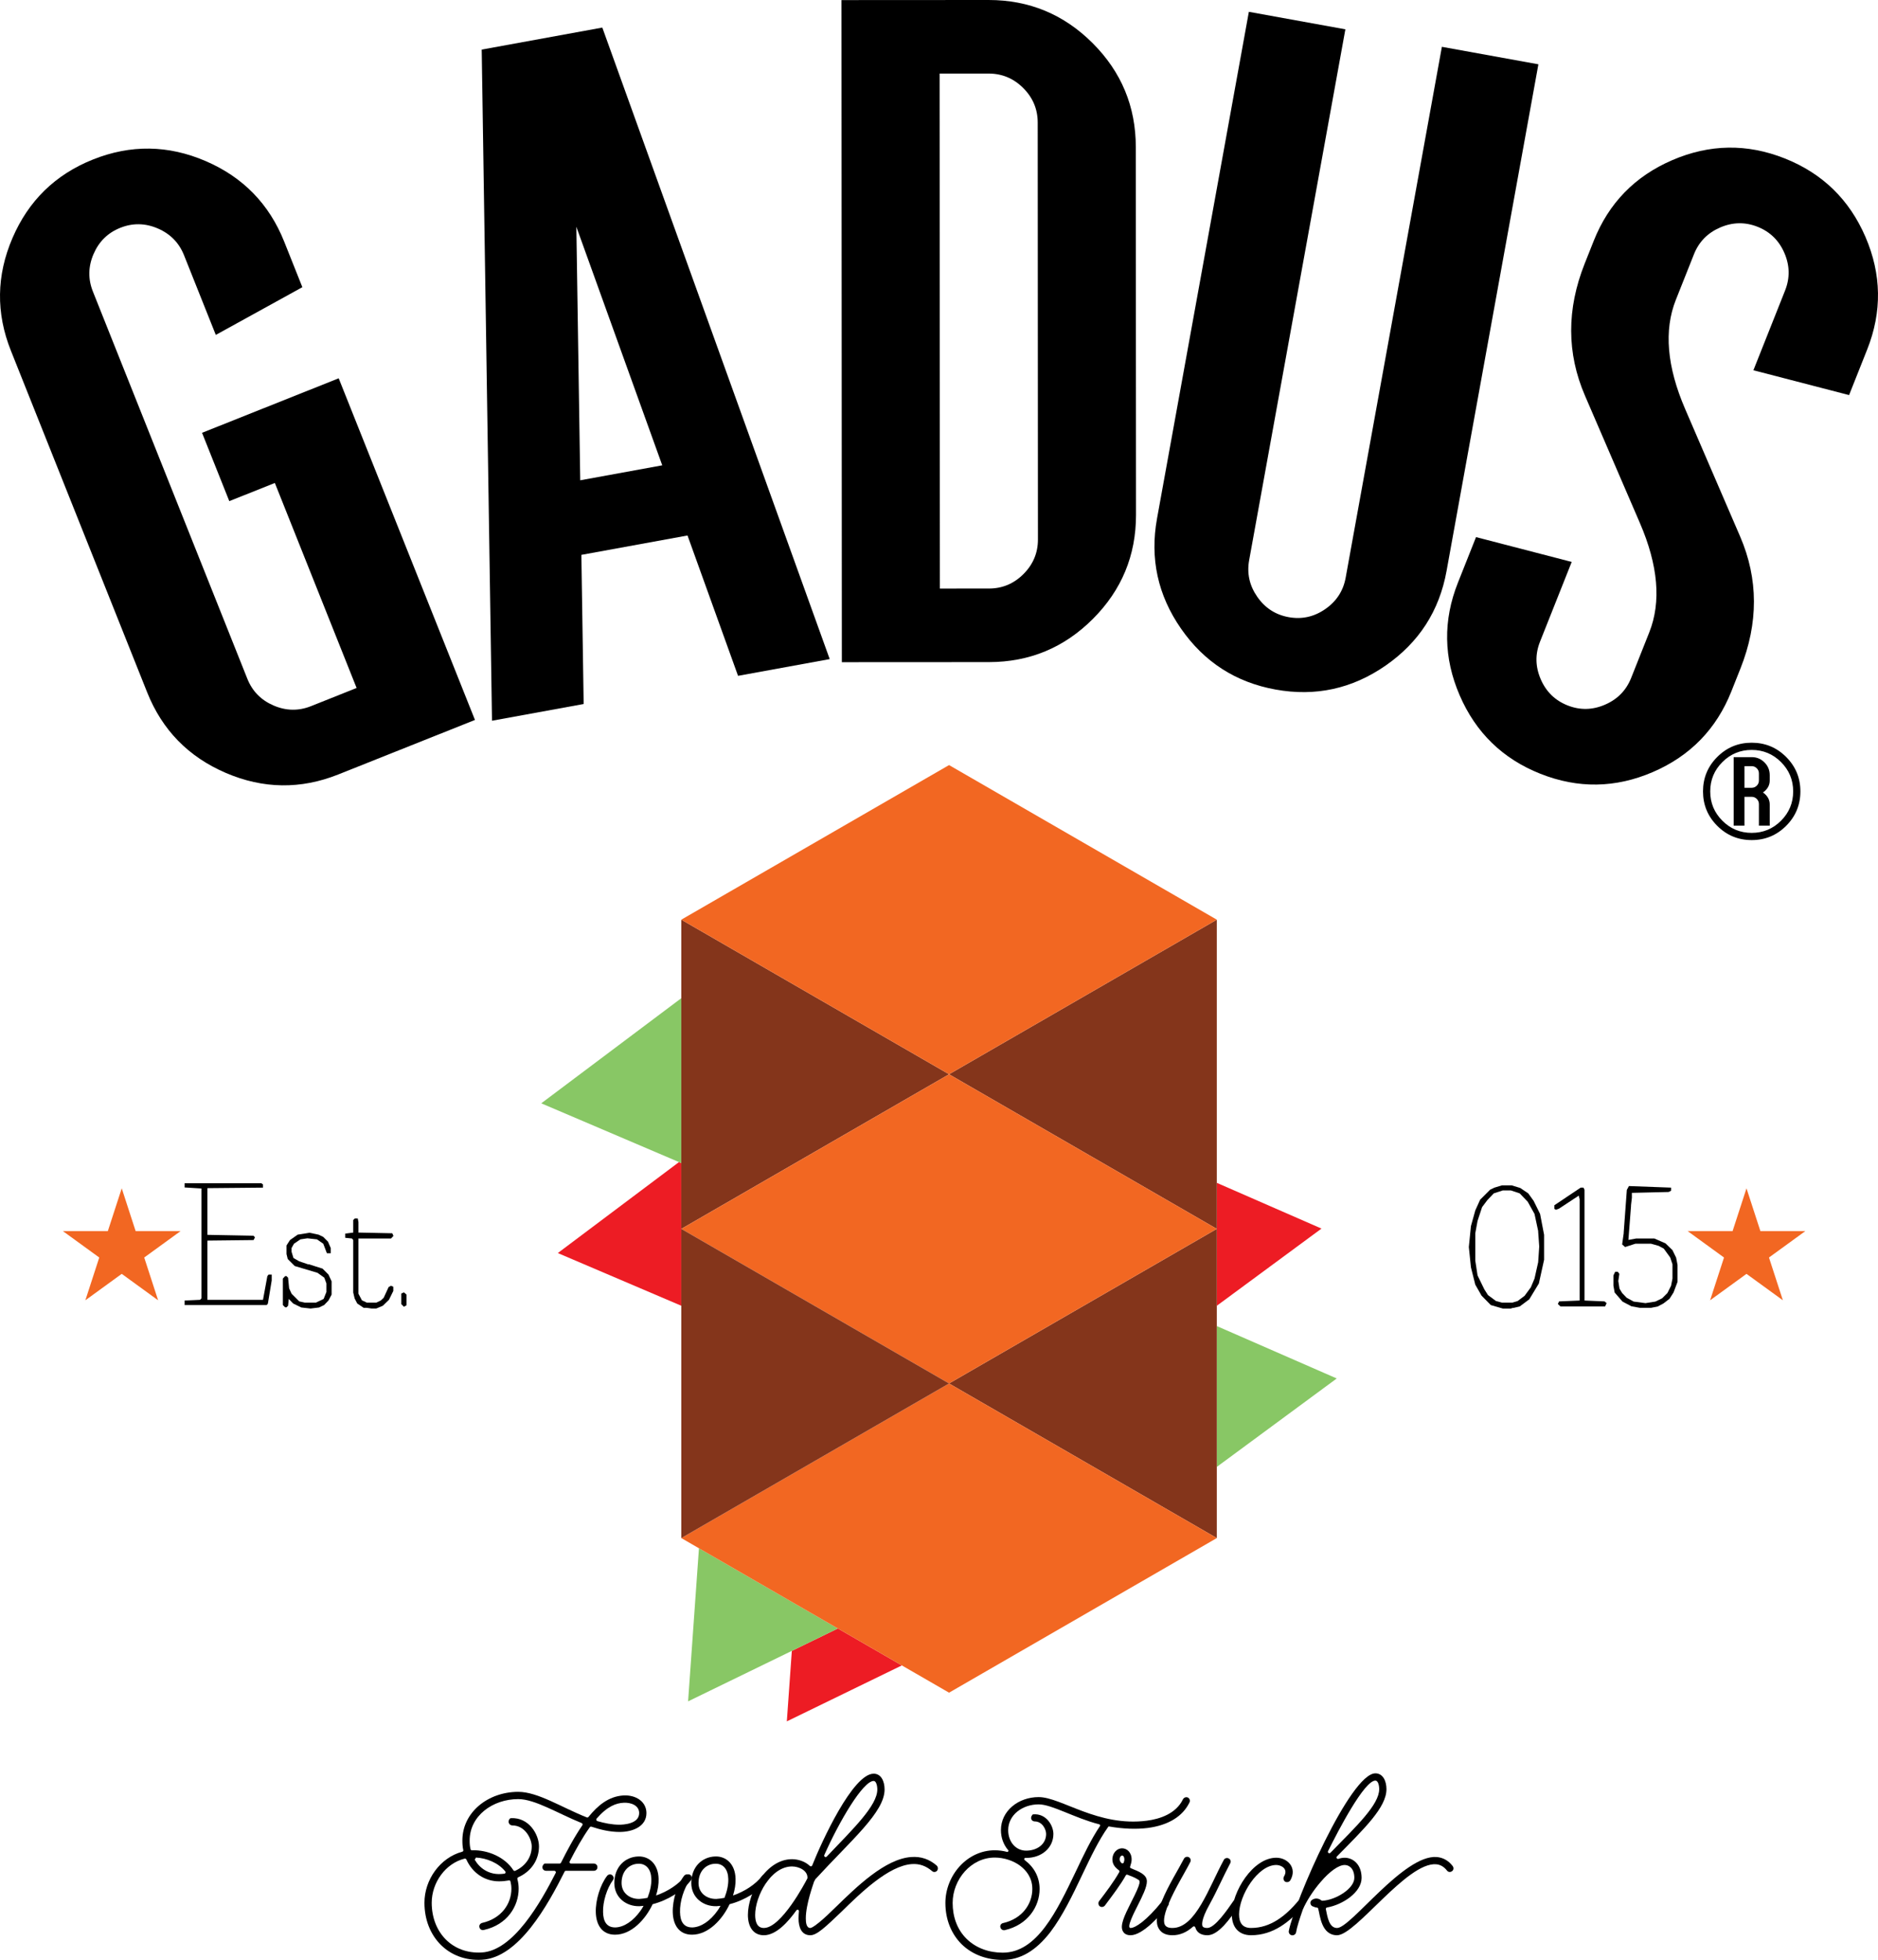 <svg xmlns="http://www.w3.org/2000/svg" xmlns:xlink="http://www.w3.org/1999/xlink" xmlns:a="http://ns.adobe.com/AdobeSVGViewerExtensions/3.0/" x="0px" y="0px" width="475.701px" height="496.422px" viewBox="0 0 475.701 496.422" style="enable-background:new 0 0 475.701 496.422;" xml:space="preserve">
<style type="text/css">
	.st0{fill:#ED1C24;}
	.st1{fill:#88C765;}
	.st2{fill:#84351B;}
	.st3{fill:#F26722;}
</style>
<defs>
</defs>
<g>
	<g>
		<g>
			<path d="M456.041,200.451c0,3.411-1.203,6.319-3.608,8.725c-2.406,2.406-5.314,3.608-8.725,3.608s-6.318-1.203-8.724-3.608     c-2.406-2.406-3.609-5.314-3.609-8.725c0-3.41,1.203-6.318,3.609-8.724c2.405-2.405,5.313-3.608,8.724-3.608     s6.318,1.203,8.725,3.608C454.837,194.133,456.041,197.041,456.041,200.451z M443.708,189.946c-2.898,0-5.375,1.026-7.427,3.079     c-2.053,2.053-3.079,4.528-3.079,7.427c0,2.899,1.026,5.375,3.079,7.427c2.052,2.053,4.528,3.079,7.427,3.079     c2.899,0,5.375-1.026,7.428-3.079c2.052-2.052,3.078-4.528,3.078-7.427c0-2.898-1.026-5.374-3.078-7.427     C449.083,190.972,446.607,189.946,443.708,189.946z M443.708,201.822h-1.827v7.308h-2.74v-17.357h4.567     c1.267,0,2.345,0.445,3.234,1.333c0.889,0.889,1.334,1.967,1.334,3.234v1.352c0,1.072-0.445,1.986-1.334,2.741     c-0.122,0.11-0.25,0.207-0.384,0.292c0.134,0.085,0.262,0.183,0.384,0.292c0.889,0.755,1.334,1.669,1.334,2.741v5.372h-2.741     v-5.481c0-0.5-0.18-0.929-0.539-1.288S444.208,201.822,443.708,201.822z M445.535,197.711v-1.827c0-0.5-0.18-0.929-0.539-1.288     s-0.788-0.539-1.288-0.539h-1.827v5.481h1.827c0.5,0,0.929-0.18,1.288-0.539S445.535,198.211,445.535,197.711z"></path>
		</g>
		<g>
			<polygon class="st0" points="141.293,317.384 171.99,294.34 172.574,294.589 172.574,311.258 172.574,328.134 172.574,330.729         "></polygon>
		</g>
		<g>
			<polygon class="st1" points="137.102,279.456 167.617,256.548 172.574,252.827 172.574,274.979 172.574,294.589 172.198,294.429         "></polygon>
		</g>
		<g>
			<polygon class="st0" points="334.737,311.184 308.221,330.733 308.221,326.152 308.221,320.572 308.221,306.095 308.221,299.599         "></polygon>
		</g>
		<g>
			<polygon class="st1" points="338.6,349.147 308.221,371.544 308.221,364.346 308.221,357.715 308.221,350.416 308.221,335.875         "></polygon>
		</g>
		<g>
			<polygon class="st0" points="199.305,436.001 200.572,418.147 212.236,412.473 220.5,417.244 224.076,419.309 228.439,421.828         "></polygon>
		</g>
		<g>
			<polygon class="st1" points="174.294,430.931 176.994,392.87 177.045,392.156 187.918,398.433 212.236,412.473 208.606,414.239         "></polygon>
		</g>
		<g>
			<polygon class="st2" points="240.397,350.416 274.309,330.837 308.22,311.258 308.22,350.416 308.22,389.574 274.309,369.995         "></polygon>
		</g>
		<g>
			<polygon class="st2" points="240.397,272.1 274.309,252.521 308.22,232.942 308.22,272.1 308.22,311.258 274.309,291.679    "></polygon>
		</g>
		<g>
			<polygon class="st2" points="240.397,272.1 206.485,252.521 172.574,232.942 172.574,272.1 172.574,311.258 206.485,291.679         "></polygon>
		</g>
		<g>
			<polygon class="st3" points="172.574,232.942 240.397,193.784 308.221,232.942 240.397,272.1    "></polygon>
		</g>
		<g>
			<polygon class="st3" points="172.574,311.258 240.397,272.1 308.221,311.258 240.397,350.416    "></polygon>
		</g>
		<g>
			<polygon class="st3" points="172.574,389.574 240.397,350.416 308.221,389.574 240.397,428.732    "></polygon>
		</g>
		<g>
			<polygon class="st2" points="240.397,350.416 206.485,330.837 172.574,311.258 172.574,350.416 172.574,389.574 206.485,369.995         "></polygon>
		</g>
	</g>
	<g>
		<g>
			<g>
				<path d="M62.65,171.918c1.259,3.155,3.475,5.414,6.649,6.777c3.173,1.365,6.337,1.418,9.492,0.159l11.538-4.601L69.62,122.33      l-11.539,4.602l-6.903-17.307l34.615-13.807l34.516,86.537l-34.615,13.806c-9.539,3.805-19.043,3.674-28.511-0.397      c-9.469-4.068-16.105-10.872-19.91-20.411L2.757,88.815c-3.804-9.537-3.672-19.041,0.398-28.51      c4.068-9.468,10.872-16.106,20.411-19.91c9.537-3.804,19.041-3.671,28.511,0.397c9.468,4.07,16.106,10.874,19.91,20.411      l4.602,11.538L54.663,84.83L46.61,64.638c-1.258-3.153-3.476-5.411-6.649-6.777c-3.174-1.363-6.339-1.417-9.492-0.159      c-3.155,1.258-5.413,3.476-6.776,6.649c-1.365,3.174-1.417,6.338-0.16,9.492L62.65,171.918z"></path>
			</g>
			<g>
				<path d="M147.264,140.54l0.58,37.775l-23.219,4.238L122.017,12.56l30.55-5.575l57.601,159.958l-23.219,4.236l-12.8-35.546      L147.264,140.54z M145.989,57.432l0.985,64.22l20.775-3.792L145.989,57.432z"></path>
			</g>
			<g>
				<path d="M250.415,0c10.268-0.005,19.049,3.635,26.341,10.918c7.291,7.284,10.941,16.061,10.946,26.329l0.051,93.166      c0.005,10.27-3.634,19.051-10.917,26.341c-7.284,7.293-16.061,10.94-26.329,10.947l-37.267,0.02l-0.091-167.7L250.415,0z       M262.854,31.049c-0.002-3.395-1.226-6.313-3.669-8.756c-2.446-2.44-5.365-3.661-8.76-3.659l-12.422,0.006l0.072,130.434      l12.422-0.007c3.394-0.001,6.313-1.225,8.755-3.67c2.44-2.442,3.661-5.362,3.66-8.758L262.854,31.049z"></path>
			</g>
			<g>
				<path d="M316.415,141.879c-0.606,3.342,0.075,6.432,2.043,9.27c1.967,2.84,4.622,4.563,7.964,5.169      c3.341,0.604,6.431-0.076,9.271-2.045c2.838-1.966,4.562-4.621,5.168-7.963l24.371-134.453l24.446,4.431L366.414,144.63      c-1.832,10.105-6.984,18.092-15.453,23.963c-8.472,5.872-17.76,7.89-27.862,6.059c-10.105-1.832-18.094-6.983-23.964-15.453      c-5.871-8.47-7.89-17.758-6.059-27.863L316.34,2.994l24.446,4.432L316.415,141.879z"></path>
			</g>
			<g>
				<path d="M417.765,160.161c3.057-7.694,2.267-16.921-2.37-27.676l-13.915-32.262c-4.639-10.753-4.664-21.904-0.077-33.448      l2.294-5.772c3.791-9.542,10.418-16.355,19.883-20.437c9.462-4.081,18.966-4.227,28.51-0.435      c9.542,3.791,16.355,10.42,20.438,19.884c4.08,9.464,4.226,18.968,0.434,28.51l-4.587,11.544l-24.235-6.288l8.027-20.202      c1.254-3.155,1.196-6.319-0.172-9.492c-1.369-3.171-3.63-5.386-6.785-6.64c-3.157-1.254-6.322-1.195-9.492,0.173      c-3.173,1.368-5.385,3.63-6.639,6.785l-4.587,11.544c-3.059,7.697-2.269,16.923,2.37,27.676l13.915,32.262      c4.636,10.755,4.664,21.904,0.077,33.448l-2.294,5.772c-3.792,9.544-10.422,16.357-19.884,20.437      c-9.464,4.083-18.968,4.227-28.51,0.435c-9.544-3.792-16.357-10.419-20.437-19.884c-4.083-9.462-4.227-18.966-0.435-28.51      l4.587-11.544l24.235,6.288l-8.027,20.202c-1.254,3.157-1.197,6.321,0.172,9.492c1.367,3.173,3.629,5.386,6.786,6.64      c3.154,1.254,6.318,1.196,9.491-0.173c3.172-1.366,5.386-3.628,6.64-6.785L417.765,160.161z"></path>
			</g>
		</g>
	</g>
	<g>
		<g>
			<path d="M163.742,459.229c0,3.356-3.402,4.781-6.805,4.781c-2.391,0-4.781-0.552-7.126-1.333c-0.138-0.046-0.322,0-0.414,0.138     c-1.885,2.621-3.632,5.793-5.104,8.689c-0.092,0.229,0.046,0.506,0.322,0.506h5.792c0.552,0,0.965,0.459,0.919,0.965     c0,0.506-0.414,0.874-0.919,0.874h-7.08c-0.138,0-0.276,0.092-0.322,0.229c-4.229,8.414-11.585,21.792-20.918,22.298     c-8.414,0.506-14.574-5.793-14.574-14.436c0-5.839,3.954-11.402,9.563-12.919c0.184-0.046,0.322-0.23,0.276-0.414     c-0.184-0.781-0.23-1.609-0.23-2.437c0-7.172,6.528-12.321,14.16-12.321c4.965,0,11.08,4,17.378,6.482     c0.138,0.046,0.322,0,0.414-0.138c2.345-2.896,5.103-5.195,8.827-5.426C161.075,454.586,163.742,456.333,163.742,459.229z      M142.088,471.826c1.471-2.942,3.264-6.344,5.425-9.517c0.138-0.184,0.046-0.46-0.184-0.552     c-6.023-2.437-11.815-6.068-16.045-6.068c-6.528,0-12.321,4.275-12.321,10.482c0,0.781,0.046,1.517,0.23,2.207     c0,0.184,0.184,0.275,0.368,0.275c3.954-0.138,8.322,1.701,10.482,5.058c0.092,0.138,0.276,0.229,0.46,0.138     c2.712-1.241,4.184-3.586,4.184-6.161c0-1.931-1.655-5.333-4.919-5.333c-0.782,0-1.333-0.965-0.598-1.747     c0.092-0.046,0.184-0.092,0.276-0.092c4.551-0.229,7.08,4.138,7.08,7.172c0,3.402-1.977,6.345-5.287,7.816     c-0.138,0.092-0.23,0.275-0.184,0.459c0.23,0.782,0.322,1.609,0.322,2.438c0,4.321-2.805,9.103-8.827,10.436     c-0.506,0.139-1.012-0.184-1.104-0.689c-0.138-0.506,0.184-0.966,0.689-1.104c4.874-1.104,7.402-4.827,7.402-8.643     c0-0.69-0.092-1.288-0.229-1.84c-0.046-0.229-0.23-0.321-0.414-0.275c-0.782,0.138-1.609,0.229-2.482,0.229     c-3.678,0-6.758-2.16-8.275-5.517c-0.092-0.184-0.276-0.275-0.46-0.229c-4.827,1.195-8.321,6.068-8.321,11.172     c0,7.585,5.287,13.011,12.643,12.597c8.045-0.414,14.988-12.735,18.757-20.137c0.138-0.23-0.046-0.552-0.322-0.552h-2.115     c-0.782,0-1.333-0.92-0.552-1.701c0.046-0.092,0.138-0.138,0.276-0.138h3.724C141.904,472.01,141.996,471.964,142.088,471.826z      M126.411,474.676c0.459,0,0.919-0.046,1.333-0.092c0.276,0,0.414-0.368,0.23-0.598c-1.747-2.161-4.735-3.356-7.402-3.494     c-0.184,0.322-0.138,0.23-0.322,0.552C121.537,473.252,123.744,474.676,126.411,474.676z M161.903,459.229     c0-1.885-1.977-2.713-3.908-2.62c-1.931,0.092-4.138,0.873-6.896,4.045c-0.138,0.185-0.046,0.506,0.184,0.598     c1.885,0.552,3.77,0.92,5.609,0.92C157.765,462.172,161.903,462.034,161.903,459.229z"></path>
			<path d="M150.917,484.378c-0.092-3.081,1.104-6.942,2.851-9.241c0.322-0.414,0.919-0.506,1.287-0.184     c0.414,0.321,0.506,0.873,0.184,1.287c-1.471,1.977-2.575,5.425-2.482,8.092c0.046,2.299,0.874,3.907,3.172,3.861     c2.161-0.092,4.459-1.609,6.345-4.275c0.276-0.368,0.506-0.781,0.735-1.195c-0.322,0.046-0.644,0.046-1.011,0.092     c-3.402,0.092-6.391-2.207-6.391-5.885c0-4.092,2.759-6.62,6.069-6.712c2.712-0.093,5.057,1.885,5.149,5.654     c0.046,1.334-0.184,2.759-0.644,4.229c2.942-1.011,5.793-2.85,7.402-5.011c0.322-0.414,0.874-0.46,1.288-0.184     c0.414,0.321,0.459,0.919,0.184,1.287c-2.115,2.805-5.977,5.149-9.747,6.114c-1.793,3.816-5.333,7.724-9.517,7.724     C152.572,490.032,151.009,487.641,150.917,484.378z M157.445,476.929c0,2.667,2.207,4.092,4.506,4.046     c0.689-0.046,1.379-0.138,2.069-0.276c0.644-1.654,1.011-3.31,0.965-4.781c-0.046-2.345-1.241-3.907-3.264-3.861     C159.376,472.102,157.445,473.895,157.445,476.929z"></path>
			<path d="M170.411,484.378c-0.092-3.081,1.104-6.942,2.851-9.241c0.322-0.414,0.919-0.506,1.287-0.184     c0.414,0.321,0.506,0.873,0.184,1.287c-1.471,1.977-2.575,5.425-2.482,8.092c0.046,2.299,0.874,3.907,3.172,3.861     c2.161-0.092,4.459-1.609,6.345-4.275c0.276-0.368,0.506-0.781,0.735-1.195c-0.322,0.046-0.644,0.046-1.011,0.092     c-3.402,0.092-6.391-2.207-6.391-5.885c0-4.092,2.759-6.62,6.069-6.712c2.712-0.093,5.057,1.885,5.149,5.654     c0.046,1.334-0.184,2.759-0.644,4.229c2.942-1.011,5.793-2.85,7.402-5.011c0.322-0.414,0.874-0.46,1.288-0.184     c0.414,0.321,0.459,0.919,0.184,1.287c-2.115,2.805-5.977,5.149-9.747,6.114c-1.793,3.816-5.333,7.724-9.517,7.724     C172.066,490.032,170.503,487.641,170.411,484.378z M176.939,476.929c0,2.667,2.207,4.092,4.506,4.046     c0.689-0.046,1.379-0.138,2.069-0.276c0.644-1.654,1.011-3.31,0.965-4.781c-0.046-2.345-1.241-3.907-3.264-3.861     C178.87,472.102,176.939,473.895,176.939,476.929z"></path>
		</g>
		<g>
			<path d="M237.351,473.849c-0.322,0.368-0.919,0.414-1.287,0.046c-1.517-1.287-3.172-1.885-5.103-1.747     c-5.885,0.414-12.919,7.264-17.838,12.091c-4.046,3.862-6.207,5.931-7.862,5.931c-2.253,0-2.988-2.023-2.988-4.276     c0-0.552,0.046-1.149,0.092-1.793c0.046-0.368-0.414-0.552-0.644-0.23c-2.069,2.896-5.103,6.299-8.229,6.299     c-2.804,0-4.046-2.299-4.046-5.149c0-5.563,4.552-14.114,11.172-14.114c1.609,0,3.356,0.598,4.505,1.701     c0.184,0.184,0.506,0.138,0.598-0.092c2.391-6.023,10.298-23.263,15.585-23.263c1.839,0,2.758,1.839,2.758,4     c0,5.747-8.321,12.689-17.516,22.712l-0.046,0.046c-0.046,0.138-0.184,0.368-0.23,0.46c-0.046,0.046-0.046,0.046-0.046,0.046     c-0.138,0.506-2.115,5.747-2.115,9.379c0,1.057,0.138,2.437,1.149,2.437c0.138,0,0.69-0.138,2.299-1.471     c1.195-0.965,2.621-2.345,4.276-3.954c4.965-4.827,12.321-12.091,18.988-12.551c2.437-0.184,4.597,0.552,6.436,2.161     C237.627,472.884,237.673,473.435,237.351,473.849z M204.48,475.826c0-0.046,0.046-0.046,0.046-0.092     c0.138-1.885-2.069-2.988-3.908-2.988c-5.379,0-9.333,7.54-9.333,12.275c0,1.701,0.46,3.31,2.207,3.31     C197.905,488.331,203.974,476.837,204.48,475.826z M208.801,469.849c-0.184,0.368,0.322,0.69,0.598,0.414     c6.896-7.218,12.827-12.965,12.827-17.011c0-1.057-0.322-2.161-0.919-2.161C218.594,451.092,212.571,461.344,208.801,469.849z"></path>
		</g>
		<g>
			<path d="M301.305,456.516c-1.701,3.54-5.333,5.793-10.574,6.482c-2.942,0.368-6.298,0.23-9.746-0.367     c-0.092-0.046-0.23,0-0.276,0.092c-2.345,3.264-4.413,7.586-6.574,12.138c-2.437,5.148-5.011,10.481-8.092,14.527     c-3.678,4.735-7.586,7.034-12.045,7.034c-3.954,0-7.678-1.287-10.437-4c-2.528-2.528-4.092-6.114-4.092-10.436     c0-6.896,5.425-13.333,12.505-13.333c1.058,0,2.115,0.138,3.127,0.414c0.275,0.046,0.46-0.276,0.275-0.506     c-0.046,0-0.046-0.046-0.092-0.046c-1.104-1.333-1.747-3.08-1.747-4.966c0-4.873,4.414-8.367,9.562-8.367     c5.701,0,15.034,7.586,27.401,5.977c3.172-0.413,7.355-1.701,9.148-5.425c0.23-0.414,0.736-0.644,1.196-0.46     C301.305,455.46,301.536,456.057,301.305,456.516z M278.64,462.494c0.092-0.139,0-0.368-0.185-0.414     c-6.298-1.609-11.999-5.058-15.355-5.058c-4.045,0-7.724,2.621-7.724,6.528c0,2.988,1.932,5.195,4.552,5.195     c2.805,0,5.058-1.655,5.058-4.229c0-1.149-0.966-3.172-2.896-3.172c-0.782,0-1.288-0.92-0.552-1.701     c0.046-0.092,0.138-0.092,0.184-0.092c3.311-0.276,5.104,2.85,5.104,4.965c0,3.494-2.942,6.068-6.896,6.068     c-0.046,0-0.138,0-0.184,0c-0.322,0-0.414,0.368-0.185,0.552c2.345,1.747,3.771,4.275,3.771,7.311     c0,4.459-2.988,9.103-8.827,10.436c-0.506,0.093-1.012-0.229-1.104-0.735c-0.138-0.46,0.184-0.966,0.689-1.058     c4.873-1.104,7.402-4.873,7.402-8.643c0-2.942-1.655-4.781-3.035-5.839c-1.746-1.334-4.184-2.115-6.482-2.115     c-6.022,0-10.666,5.563-10.666,11.494c0,3.448,1.104,6.712,3.54,9.103c2.438,2.391,5.747,3.494,9.149,3.494     c8.689,0,13.654-10.437,18.481-20.505C274.503,469.803,276.433,465.757,278.64,462.494z"></path>
			<path d="M284.48,489.251c-0.919-1.472,0.322-4,2.023-7.402c2.804-5.471,2.299-5.471,1.655-5.839     c-0.598-0.413-1.563-0.781-2.529-1.148c-0.138-0.093-0.367-0.047-0.46,0.138c-1.241,2.253-3.218,4.873-5.287,7.632     c-0.321,0.413-0.919,0.506-1.333,0.184c-0.367-0.321-0.413-0.92-0.138-1.287c1.609-2.115,3.77-4.966,5.104-7.356     c0.092-0.138,0.046-0.367-0.093-0.459c-0.965-0.69-1.654-1.518-1.654-2.759c0-1.701,1.241-2.805,2.437-2.805     s2.437,0.966,2.437,2.851c0,0.506-0.138,1.058-0.368,1.747c-0.092,0.184,0,0.368,0.185,0.46c1.885,0.781,4.046,1.517,4.046,3.31     c0,1.518-1.149,3.771-2.345,6.161c-0.736,1.471-2.942,5.654-1.793,5.654c1.195,0,3.999-1.793,8.045-6.804     c0.322-0.414,0.92-0.46,1.287-0.184c0.414,0.321,0.46,0.919,0.185,1.333c-1.978,2.437-6.391,7.494-9.517,7.494     C285.262,490.171,284.711,489.665,284.48,489.251z M283.607,470.953c0,0.321,0.184,0.644,0.46,0.919     c0.184,0.185,0.552,0.093,0.598-0.184c0.092-0.275,0.138-0.552,0.138-0.689c0-0.644-0.23-1.012-0.598-1.012     C284.067,469.987,283.607,470.217,283.607,470.953z"></path>
			<path d="M313.952,482.539c-1.196,1.747-2.621,3.77-3.954,5.194c-1.609,1.655-2.896,2.438-4.184,2.438     c-1.701,0-2.713-0.782-3.034-1.978c-0.093-0.275-0.414-0.367-0.598-0.184c-1.655,1.471-3.356,2.161-5.195,2.161     c-1.655,0-2.805-0.552-3.448-1.655c-0.874-1.426-0.644-3.678,0.781-7.034c1.563-3.862,4.321-8.229,5.563-10.666     c0.229-0.46,0.781-0.644,1.241-0.414c0.459,0.229,0.598,0.827,0.367,1.241c-1.241,2.482-3.953,6.805-5.471,10.528     c-1.425,3.356-1.287,4.827-0.92,5.425c0.46,0.735,1.518,0.735,1.886,0.735c5.885,0,9.194-10.206,13.011-17.24     c0.229-0.46,0.827-0.598,1.241-0.367c0.46,0.229,0.644,0.781,0.368,1.241c-1.701,3.172-3.311,6.941-5.149,10.252     c0,0.046,0,0.046-0.046,0.092c-2.299,4.092-1.932,5.333-1.793,5.609c0.184,0.275,0.552,0.413,1.195,0.413     c1.931,0,5.103-4.643,6.62-6.85c0.321-0.414,0.919-0.506,1.333-0.23C314.181,481.573,314.227,482.125,313.952,482.539z"></path>
			<path d="M312.02,484.883c0-5.701,5.334-14.345,11.265-14.345c2.896,0,5.379,2.621,3.54,5.747     c-0.276,0.414-0.828,0.552-1.288,0.322c-0.413-0.276-0.552-0.828-0.321-1.288c1.195-1.931-0.644-2.942-1.931-2.942     c-4.689,0-9.425,7.678-9.425,12.506c0,2.16,0.873,3.447,3.034,3.447c4.965,0,8.781-3.08,11.999-6.896     c0.322-0.414,0.92-0.46,1.287-0.139c0.414,0.322,0.46,0.92,0.139,1.288c-3.633,4.275-7.862,7.586-13.425,7.586     C313.952,490.171,312.02,488.331,312.02,484.883z"></path>
		</g>
		<g>
			<path d="M367.743,473.987c-0.414,0.276-0.965,0.184-1.241-0.23c-0.782-0.965-1.655-1.471-2.713-1.563     c-7.402-0.598-20.367,17.976-25.102,17.976c-4.046,0-4.322-5.149-4.781-6.712c0-0.138-0.138-0.276-0.276-0.276     c-0.414-0.046-0.782-0.184-1.103-0.322c-0.506-0.184-0.736-0.782-0.506-1.287c0.23-0.414,1.057-0.919,2.023-0.598     c0.184,0.046,0.414,0.184,0.644,0.368c0.092,0.046,0.184,0.092,0.276,0.092c3.402-0.184,8.092-3.08,8.092-5.793     c0-2.345-1.287-3.264-2.437-3.264c-1.517,0-3.77,1.563-6.115,4.322c-1.885,2.161-3.632,4.919-4.505,6.988     c-0.828,2.391-1.471,4.368-1.701,5.747c-0.092,0.506-0.598,0.828-1.103,0.736s-0.828-0.598-0.736-1.103     c1.471-7.494,15.585-39.906,21.93-39.906c1.931,0,2.804,1.977,2.804,4c0,4.643-5.563,9.931-12.551,17.057     c-0.276,0.276,0.046,0.736,0.414,0.598c0.506-0.184,1.057-0.276,1.563-0.276c2.023,0,4.276,1.609,4.276,5.103     c0,3.678-4.827,6.804-8.735,7.494c-0.23,0.046-0.368,0.23-0.322,0.414c0.414,2.023,0.828,4.781,2.85,4.781     c3.494,0,16.873-18.62,25.24-17.976c1.609,0.138,2.988,0.919,4.046,2.299C368.294,473.113,368.202,473.711,367.743,473.987z      M336.388,468.884c-0.184,0.368,0.322,0.69,0.598,0.414c6.758-6.896,12.367-12.229,12.367-16.137     c0-1.057-0.322-2.161-0.965-2.161C345.583,451,339.1,463.413,336.388,468.884z"></path>
		</g>
		<g>
			<path d="M46.76,329.405l3.927-0.176l0.353-0.397v-27.801l-4.28-0.265v-1.06h19.46l0.397,0.309v0.795l-14.077,0.132v11.827     l11.65,0.221l0.397,0.396l-0.353,0.706l-11.694,0.133v15.004h14.077l1.104-6.002l0.309-0.397h0.794v1.501l-0.971,5.869     l-0.309,0.353H46.76V329.405z"></path>
			<path d="M74.251,330.156l-1.103-1.147l-0.177,1.721l-0.397,0.397h-0.353l-0.574-0.574v-6.707l0.574-0.618h0.353l0.397,0.397     l0.265,2.691l0.618,1.368l1.941,1.941l1.412,0.31h2.824l1.942-0.927l0.706-1.766v-2.162l-0.53-1.456l-1.721-1.235l-5.781-1.722     l-1.765-1.765l-0.309-1.28v-2.162l0.882-1.368l1.942-1.368l3-0.485l2.295,0.485l1.191,0.574l1.191,1.191l0.706,1.633v1.324     h-0.971l-0.927-2.428l-1.589-1.103l-2.427-0.266l-1.765,0.266l-1.633,1.103l-0.618,1.104v0.927l0.485,1.589l1.456,0.838     l2.207,0.75h0.221l3.486,1.104l1.5,1.5l0.794,1.722v3.354l-0.794,1.5l-1.103,1.147l-1.28,0.618l-2.162,0.265l-2.339-0.265     L74.251,330.156z"></path>
			<path d="M92.121,331.258l-1.633-1.103l-0.662-1.28l-0.353-1.5v-13.283l-0.309-0.396l-1.721-0.177v-1.06l2.03-0.265v-3.177     l0.397-0.397h0.75l0.177,0.927v2.647l8.561,0.177l0.309,0.662l-0.618,0.662h-8.252v13.988l0.882,1.677l1.236,0.574h2.427     l1.104-0.53l0.75-0.706l1.236-2.691l0.618-0.354l0.574,0.266v1.059l-1.103,2.251l-1.545,1.5l-1.677,0.706h-1.147l-1.235-0.177     H92.121z"></path>
			<path d="M101.652,327.64l0.662-0.309l0.662,0.573v2.691l-0.662,0.397l-0.662-0.662V327.64z"></path>
		</g>
		<g>
			<path d="M375.281,328.17l-1.589-2.78l-1.104-4.412l-0.529-5.119l0.529-5.296l1.104-3.972l1.235-2.735l2.516-2.516l1.104-0.529     l1.897-0.574h2.471l2.163,0.662l2.029,1.368l1.368,1.897l1.633,3.31l1.015,5.296v6.311l-1.323,6.001l-2.428,4.016l-2.427,1.81     l-1.5,0.353h-0.221l-0.53,0.177h-2.029l-3.045-0.883L375.281,328.17z M380.444,329.935h2.647l1.324-0.397l1.765-1.324     l1.589-2.162l0.927-2.206l0.927-4.148l0.265-3.972l-0.265-3.751v-0.176l-0.927-4.325l-1.721-3.089l-2.03-2.118l-2.251-0.75     h-2.029l-2.295,0.75l-1.633,1.721l-1.324,1.766l-1.146,3.486l-0.574,3.133v6.928l0.574,3.751l1.721,3.53l0.927,1.457l2.03,1.5     L380.444,329.935z"></path>
			<path d="M394.917,329.626l5.207-0.221v-25.639l-0.221-0.927l-5.03,3.311l-0.75,0.265l-0.397-0.221v-0.927l6.663-4.457h0.706     l0.266,0.529v28.065l5.074,0.221l0.529,0.441l-0.396,0.839H395.27l-0.662-0.618L394.917,329.626z"></path>
			<path d="M410.978,329.67l-1.985-2.294l-0.31-1.722v-2.604l0.441-0.927h0.662l0.397,0.53l-0.265,1.809l0.309,1.942l0.662,1.103     l1.147,1.191l1.765,0.971l3.001,0.397l2.516-0.397l1.721-0.838l1.323-1.324l0.927-1.854l0.354-1.809v-3.619l-0.574-1.721     l-1.633-2.25l-1.323-0.707l-1.897-0.529h-3.972l-2.604,0.839l-0.75-0.662l0.396-2.824v-0.177l0.795-10.812l0.529-0.971     l10.679,0.397v0.794l-0.617,0.31l-9.312,0.221v1.235l-0.221,1.897v0.221l-0.662,8.561l1.986-0.353h4.589l2.824,1.235l1.766,1.721     l0.927,1.897l0.353,1.854v4.28l-1.015,2.692l-1.015,1.589l-1.545,1.191l-1.412,0.75l-1.721,0.353h-2.824l-2.162-0.396     L410.978,329.67z"></path>
		</g>
	</g>
	<g>
		<g>
			<g>
				<polygon class="st3" points="30.836,300.985 34.356,311.818 45.746,311.818 36.531,318.513 40.051,329.346 30.836,322.651       21.621,329.346 25.141,318.513 15.926,311.818 27.316,311.818     "></polygon>
			</g>
			<g>
				<polygon class="st3" points="442.39,300.985 445.91,311.818 457.3,311.818 448.085,318.513 451.605,329.346 442.39,322.651       433.175,329.346 436.695,318.513 427.48,311.818 438.87,311.818     "></polygon>
			</g>
		</g>
	</g>
</g>
</svg>